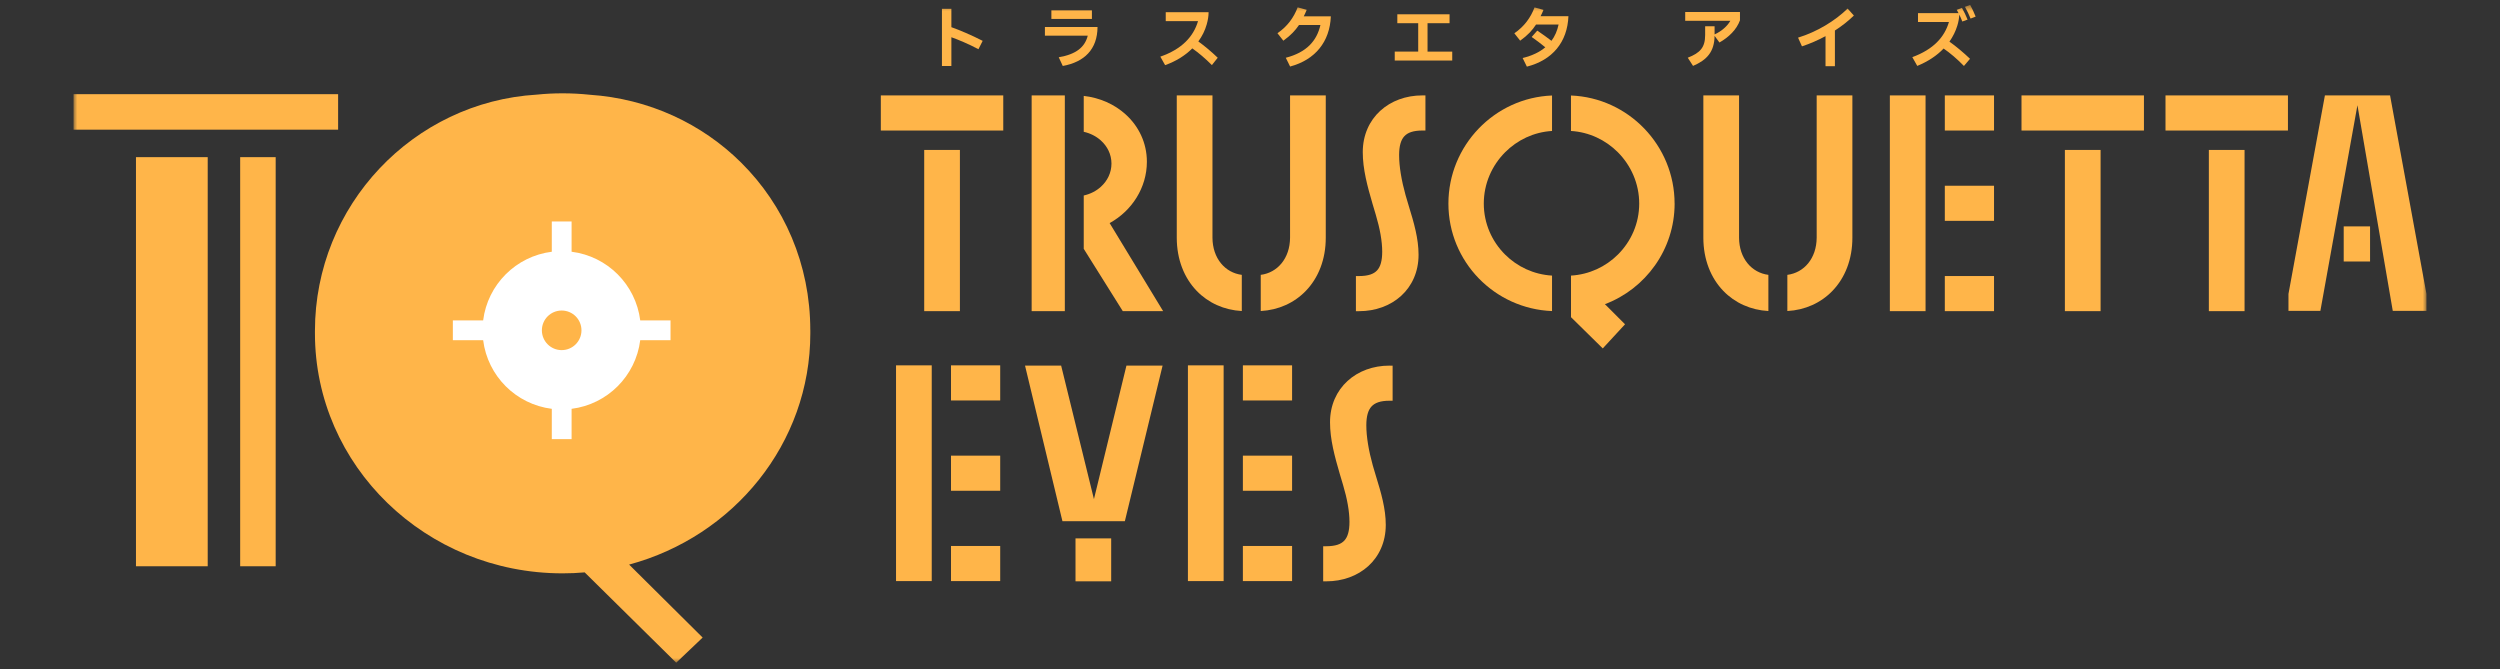 <svg width="340" height="91" viewBox="0 0 340 91" fill="none" xmlns="http://www.w3.org/2000/svg">
<rect x="0" y="0" width="340" height="91" fill="#333333" stroke="none"/>
<g clip-path="url(#clip0_94_4768)">
<mask id="mask0_94_4768" style="mask-type:luminance" maskUnits="userSpaceOnUse" x="10" y="0" width="320" height="91">
<path d="M330 0.6H10V90.2H330V0.6Z" fill="white"/>
</mask>
<g mask="url(#mask0_94_4768)">
<path d="M37.492 21.372H32.664V77.012H37.492V21.372Z" fill="#FFB549"/>
<path d="M18.492 77.012H18.94H28.248V21.372H18.492V77.012Z" fill="#FFB549"/>
<path d="M45.984 12.808H10V17.636H10.448H45.984V12.808Z" fill="#FFB549"/>
<path d="M110.2 44.908C110.2 35.924 106.624 27.896 100.796 22.116C95.468 16.828 88.252 13.424 80.184 12.884C78.98 12.756 77.756 12.692 76.516 12.692C75.276 12.692 74.168 12.752 73.016 12.868C56.2 13.872 42.832 27.94 42.832 45C42.832 45.056 42.832 45.112 42.832 45.168C42.832 45.224 42.832 45.28 42.832 45.332C42.832 63.36 57.912 77.976 76.516 77.976C77.528 77.976 78.528 77.932 79.516 77.844L91.964 90.128L95.56 86.708L85.56 76.784C99.772 72.956 110.204 60.324 110.204 45.332C110.204 45.244 110.204 45.156 110.204 45.068C110.204 45.012 110.204 44.96 110.204 44.908H110.2Z" fill="#FFB549"/>
<path d="M77.736 30.116V34.236C82.616 34.852 86.456 38.696 87.072 43.572H91.192V46.264H87.072C86.456 51.144 82.612 54.984 77.736 55.6V59.72H75.044V55.6C70.164 54.984 66.324 51.144 65.708 46.264H61.588V43.572H65.708C66.324 38.692 70.168 34.852 75.044 34.236V30.116H77.736ZM76.388 42.232C74.9 42.232 73.696 43.436 73.696 44.924C73.696 46.412 74.9 47.616 76.388 47.616C77.876 47.616 79.08 46.412 79.08 44.924C79.08 43.436 77.876 42.232 76.388 42.232Z" fill="white"/>
<path d="M136.028 49.688H129.336V54.464H136.028V49.688Z" fill="#FFB549"/>
<path d="M121.86 49.688V79.028H126.716V49.688H126.28H121.86Z" fill="#FFB549"/>
<path d="M136.028 61.968H129.336V66.744H136.028V61.968Z" fill="#FFB549"/>
<path d="M136.028 74.252H129.336V79.028H136.028V74.252Z" fill="#FFB549"/>
<path d="M175.724 49.688H169.032V54.464H175.724V49.688Z" fill="#FFB549"/>
<path d="M161.557 49.688V79.028H166.413V49.688H165.977H161.557Z" fill="#FFB549"/>
<path d="M175.724 61.968H169.032V66.744H175.724V61.968Z" fill="#FFB549"/>
<path d="M175.724 74.252H169.032V79.028H175.724V74.252Z" fill="#FFB549"/>
<path d="M188.96 49.724C186.748 49.724 184.728 50.468 183.26 51.816C181.788 53.16 180.88 55.108 180.884 57.436C180.884 59.752 181.512 62.064 182.204 64.432L182.652 65.94C183.216 67.824 183.528 69.54 183.528 70.98C183.528 72.212 183.288 73.028 182.832 73.516C182.38 74.008 181.628 74.284 180.384 74.288H179.952V79.06H180.384C182.592 79.06 184.612 78.328 186.084 76.992C187.556 75.66 188.464 73.716 188.464 71.388C188.464 69.188 187.836 67.036 187.144 64.796L186.7 63.3C186.14 61.296 185.82 59.376 185.82 57.848C185.82 56.616 186.06 55.788 186.52 55.288C186.976 54.788 187.724 54.5 188.964 54.5H189.396V49.728H188.964L188.96 49.724Z" fill="#FFB549"/>
<path d="M148.776 67.88L144.316 49.724H139.404L139.532 50.26L144.492 70.884H148.628H148.924H152.98L158.112 49.724H153.196L148.776 67.88Z" fill="#FFB549"/>
<path d="M146.269 73.22V79.06H146.705H151.121V73.22H146.269Z" fill="#FFB549"/>
<path d="M133.064 6.692C131.744 5.984 130.28 5.38 129.388 5.064V8.972H128.104V1.2H129.388V3.696C130.468 4.076 132.144 4.784 133.644 5.556L133.068 6.692H133.064Z" fill="#FFB549"/>
<path d="M142.104 3.676H149.264C149.244 6.712 147.476 8.432 144.536 8.972L143.988 7.788C146.38 7.38 147.544 6.4 147.936 4.848H142.108V3.676H142.104ZM148.5 1.404V2.576H142.988V1.404H148.5Z" fill="#FFB549"/>
<path d="M165.608 7.856L164.816 8.852C163.932 7.96 163.012 7.184 162.152 6.58C161.192 7.548 159.936 8.332 158.456 8.86L157.804 7.704C160.68 6.708 162.3 5.024 162.932 2.872H158.54V1.66H164.368C164.368 2.22 164.276 2.74 164.108 3.336C163.876 4.156 163.492 4.928 162.972 5.636C163.8 6.232 164.752 7.024 165.608 7.852V7.856Z" fill="#FFB549"/>
<path d="M180.995 2.224C180.855 5.696 178.855 8.136 175.455 9.048L174.867 7.856C177.679 7.128 179.083 5.576 179.579 3.396H176.667C176.147 4.16 175.559 4.792 174.535 5.536L173.735 4.52C175.103 3.572 175.951 2.388 176.483 1L177.711 1.336C177.563 1.708 177.431 1.988 177.311 2.22H180.999L180.995 2.224Z" fill="#FFB549"/>
<path d="M189.684 8.228V7.016H192.876V3.156H190.036V1.944H197.14V3.156H194.144V7.02H197.504V8.232H189.684V8.228Z" fill="#FFB549"/>
<path d="M213.307 2.196C213.167 5.724 211.139 8.172 207.655 9.064L207.079 7.892C208.383 7.568 209.395 7.084 210.159 6.432C209.611 5.976 208.931 5.464 208.307 5.028L209.071 4.164C209.759 4.628 210.391 5.084 210.999 5.552C211.475 4.908 211.791 4.176 211.967 3.336H208.903C208.383 4.128 207.795 4.78 206.743 5.532L205.951 4.528C207.319 3.58 208.167 2.396 208.699 1.008L209.911 1.344C209.763 1.708 209.643 1.976 209.519 2.2H213.307V2.196Z" fill="#FFB549"/>
<path d="M125.692 20.392V42.316H126.128H130.548V20.392H125.692Z" fill="#FFB549"/>
<path d="M119.792 17.752H120.228H136.444V12.976H119.792V17.752Z" fill="#FFB549"/>
<path d="M187.716 15.068C186.244 16.412 185.336 18.364 185.336 20.692C185.336 23.008 185.964 25.324 186.656 27.688L187.104 29.196C187.668 31.08 187.98 32.796 187.98 34.236C187.98 35.468 187.74 36.284 187.284 36.772C186.832 37.264 186.084 37.54 184.84 37.544H184.404V42.32H184.84C187.052 42.32 189.072 41.584 190.544 40.248C192.016 38.912 192.928 36.972 192.924 34.644C192.924 32.444 192.296 30.292 191.604 28.048L191.16 26.552C190.6 24.548 190.28 22.628 190.28 21.1C190.28 19.868 190.52 19.04 190.98 18.54C191.436 18.04 192.18 17.756 193.424 17.752H193.86V12.976H193.424C191.212 12.976 189.192 13.72 187.72 15.068H187.716Z" fill="#FFB549"/>
<path d="M280.824 42.316H281.26H285.68V20.392H280.824V42.316Z" fill="#FFB549"/>
<path d="M274.924 17.752H275.36H291.576V12.976H274.924V17.752Z" fill="#FFB549"/>
<path d="M294.508 17.752H294.944H311.16V12.976H294.508V17.752Z" fill="#FFB549"/>
<path d="M300.404 42.316H300.84H305.26V20.392H300.404V42.316Z" fill="#FFB549"/>
<path d="M318.744 35.564H319.028H322.328V30.788H318.744V35.564Z" fill="#FFB549"/>
<path d="M325.048 12.976H320.852H320.384H316.188L311.232 39.972V40.008V42.276H315.572L320.612 14.308L325.416 42.276H330V39.972L325.048 12.976Z" fill="#FFB549"/>
<path d="M144.816 12.976H140.304V42.316H144.816V12.976Z" fill="#FFB549"/>
<path d="M150.908 30.34C153.912 28.696 155.976 25.548 155.976 21.992C155.976 19.424 154.86 17.156 153.076 15.548C151.568 14.184 149.58 13.288 147.388 13.044V17.924C148.284 18.124 149.084 18.536 149.712 19.1C150.612 19.908 151.156 21.008 151.16 22.236C151.16 23.488 150.612 24.596 149.712 25.408C149.084 25.976 148.284 26.388 147.388 26.588V33.84L152.696 42.312H158.184L150.908 30.336V30.34Z" fill="#FFB549"/>
<path d="M168.884 37.38C166.612 37.092 164.908 35.144 164.896 32.324V12.976H160.04V32.324C160.04 35.288 161.052 37.796 162.748 39.556C164.32 41.188 166.468 42.168 168.884 42.3V37.38Z" fill="#FFB549"/>
<path d="M175.448 12.976V32.324C175.432 35.148 173.728 37.092 171.46 37.38V42.3C173.876 42.168 176.028 41.188 177.596 39.556C179.292 37.796 180.308 35.292 180.304 32.324V12.976H175.448Z" fill="#FFB549"/>
<path d="M211.072 37.48C208.592 37.336 206.352 36.272 204.692 34.62C202.904 32.84 201.796 30.392 201.796 27.684C201.796 24.976 202.904 22.504 204.696 20.708C206.356 19.04 208.6 17.956 211.076 17.812V12.988C203.252 13.296 196.984 19.788 196.984 27.688C196.984 35.584 203.256 42 211.076 42.304V37.484L211.072 37.48Z" fill="#FFB549"/>
<path d="M227.744 27.688C227.744 19.792 221.476 13.296 213.652 12.988V17.812C216.128 17.96 218.368 19.04 220.032 20.708C221.82 22.508 222.932 24.98 222.932 27.684C222.932 30.392 221.824 32.84 220.036 34.62C218.376 36.272 216.136 37.336 213.656 37.48V43.136L217.976 47.384L221.004 44.104L218.268 41.368C223.792 39.288 227.748 33.936 227.748 27.684L227.744 27.688Z" fill="#FFB549"/>
<path d="M240.5 37.38C238.228 37.092 236.524 35.144 236.512 32.324V12.976H231.656V32.324C231.656 35.288 232.668 37.796 234.364 39.556C235.936 41.188 238.084 42.168 240.5 42.3V37.38Z" fill="#FFB549"/>
<path d="M247.068 12.976V32.324C247.052 35.148 245.348 37.092 243.08 37.38V42.3C245.496 42.168 247.648 41.188 249.216 39.556C250.912 37.796 251.928 35.292 251.924 32.324V12.976H247.068Z" fill="#FFB549"/>
<path d="M271.187 12.976H264.495V17.752H271.187V12.976Z" fill="#FFB549"/>
<path d="M257.02 12.976V42.316H261.876V12.976H261.44H257.02Z" fill="#FFB549"/>
<path d="M271.187 25.26H264.495V30.036H271.187V25.26Z" fill="#FFB549"/>
<path d="M271.187 37.54H264.495V42.316H271.187V37.54Z" fill="#FFB549"/>
<path d="M229.188 1.636H236.636V2.764C236.18 4.02 235.128 5.056 233.844 5.78L233.184 4.876C233.148 7.056 232.14 8.152 230.252 8.964L229.536 7.848C231.232 7.188 231.9 6.452 231.9 4.748V3.576H233.184V4.684C234.18 4.22 234.932 3.528 235.324 2.832H229.188V1.64V1.636Z" fill="#FFB549"/>
<path d="M252.127 2.112C251.355 2.868 250.479 3.556 249.547 4.152V9.004H248.271V4.916C247.227 5.484 246.139 5.948 245.067 6.304L244.535 5.12C247.095 4.34 249.571 2.84 251.275 1.164L252.123 2.112H252.127Z" fill="#FFB549"/>
<path d="M265.119 5.66C266.003 6.284 267.063 7.176 267.923 7.996L267.095 8.972C266.135 7.984 265.215 7.212 264.331 6.6C263.411 7.568 262.199 8.368 260.747 8.964L260.075 7.772C262.951 6.712 264.451 5.052 265.055 2.996H260.847V1.784H266.359C266.275 1.624 266.199 1.476 266.119 1.336L266.827 1.076C267.095 1.552 267.387 2.136 267.591 2.668L266.875 2.928C266.755 2.612 266.615 2.296 266.467 1.988C266.439 2.48 266.355 2.964 266.199 3.476C265.967 4.248 265.603 4.976 265.127 5.656L265.119 5.66ZM267.943 0.668C268.203 1.144 268.491 1.748 268.687 2.26L267.999 2.528C267.775 1.98 267.515 1.42 267.235 0.928L267.943 0.668Z" fill="#FFB549"/>
</g>
</g>
<defs>
<clipPath id="clip0_94_4768">
<rect width="340" height="89.6" fill="white" transform="translate(0 0.6)"/>
</clipPath>
</defs>
</svg>
